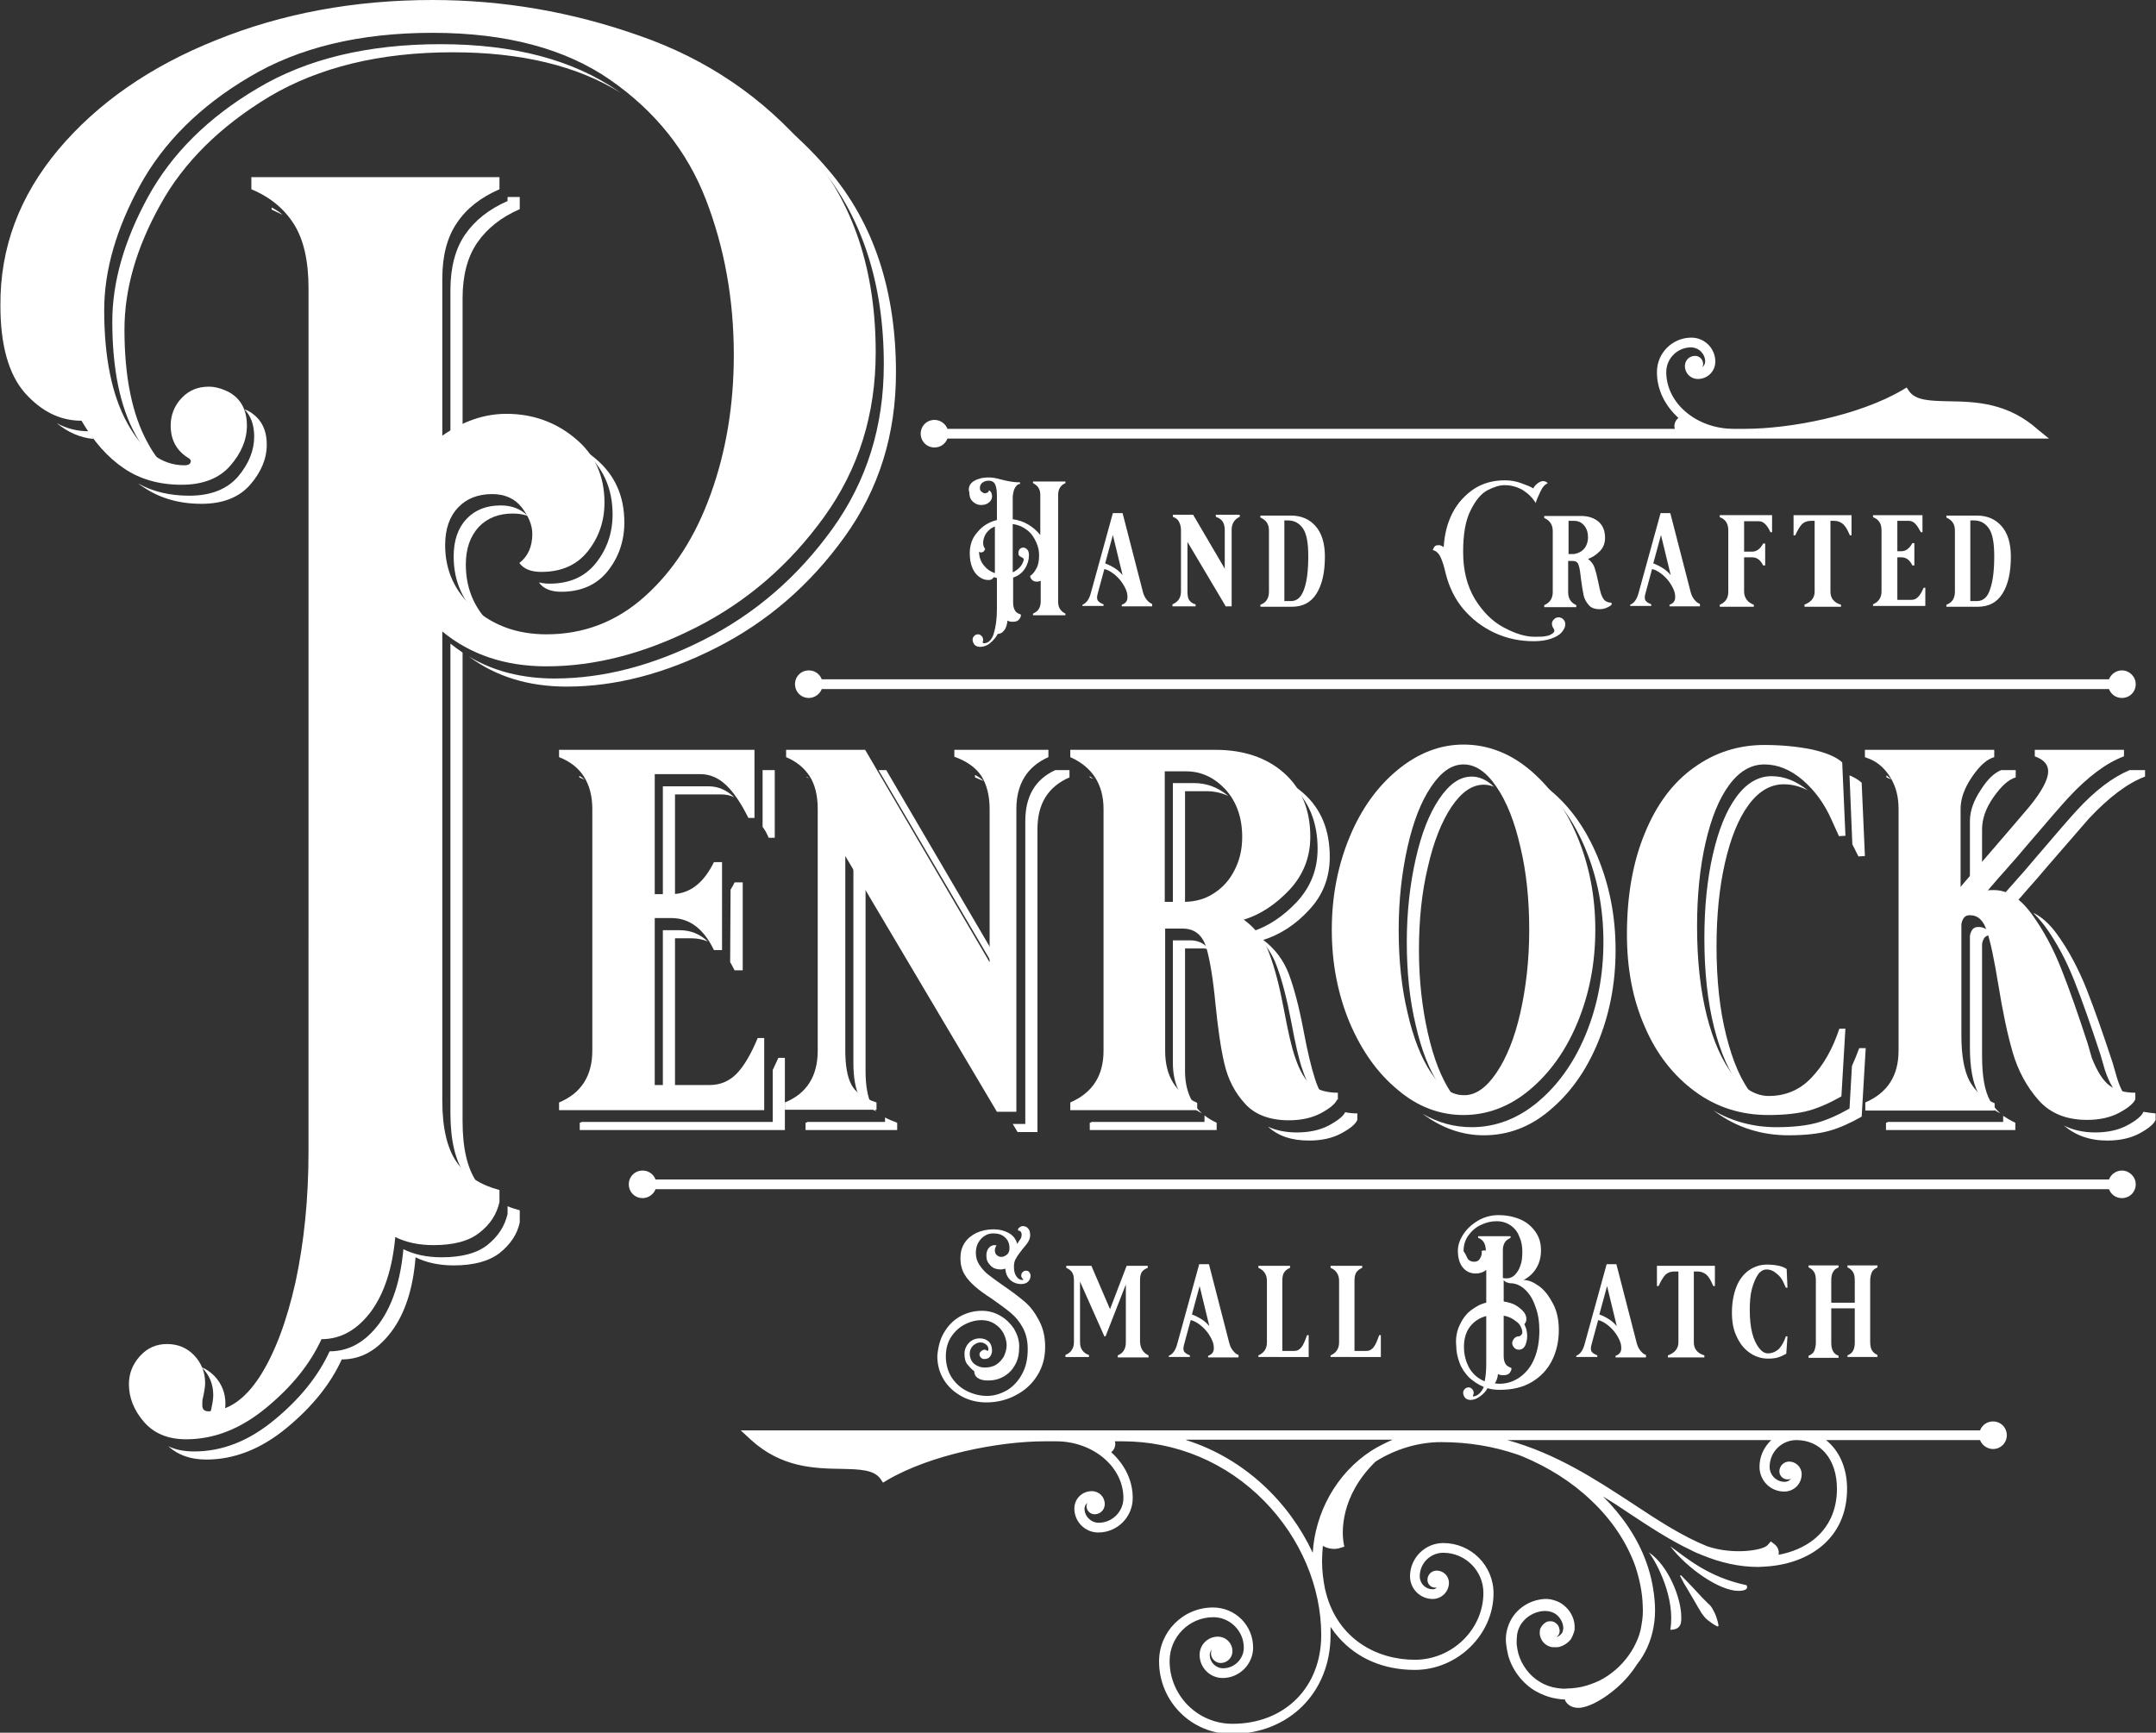 <?xml version="1.0" encoding="utf-8"?>
<!-- Generator: Adobe Illustrator 26.0.1, SVG Export Plug-In . SVG Version: 6.00 Build 0)  -->
<svg version="1.1" id="Layer_1" xmlns="http://www.w3.org/2000/svg" xmlns:xlink="http://www.w3.org/1999/xlink" x="0px" y="0px"
	 viewBox="0 0 531.8 427.5" style="enable-background:new 0 0 531.8 427.5;" xml:space="preserve">
<rect x="0" y="0" width="531.8" height="427.5" fill="#333333" stroke="none"/>
<path fill="white" d="M108.7,10.9c-17.9,0-33,3.6-45.2,10.9c-12.2,7.2-21.2,16.2-27,26.8c-5.8,10.6-8.8,20.9-8.8,30.7c0,11.7,1.9,21,5.7,27.9
	c2.4,4.5,5.3,7.5,8.4,9c-2-1.7-3.8-4-5.4-7c-3.8-6.9-5.7-16.2-5.7-27.9c0-9.9,2.9-20.1,8.8-30.7c5.8-10.6,14.9-19.5,27-26.8
	c12.2-7.2,27.2-10.9,45.2-10.9c16.8,0,30.6,3.3,41.4,10c-0.2-0.1-0.4-0.3-0.6-0.4C141.4,14.8,126.8,10.9,108.7,10.9z"/>
<path fill="white" d="M123.5,124.7c-3.5,0-6.3,1.1-8.4,3.3c-2.1,2.2-3.2,5.3-3.2,9.3c0,6.3,2.4,11.5,7.2,15.7c1.3,1.2,2.7,2.1,4.2,3
	c-0.4-0.3-0.8-0.6-1.2-1c-4.8-4.2-7.2-9.4-7.2-15.7c0-4,1.1-7,3.2-9.3c2.1-2.2,4.9-3.3,8.4-3.3c1.4,0,2.6,0.2,3.7,0.6
	C128.5,125.6,126.3,124.7,123.5,124.7z"/>
<path fill="white" d="M151.1,126.9c0,4.6-1.4,8.6-4.1,12c-2.7,3.4-6.5,5.1-11.5,5.1c-0.9,0-1.7-0.1-2.4-0.3c0,0,0,0-0.1,0.1
	c1.1,1.5,3,2.2,5.4,2.2c4.9,0,8.8-1.7,11.5-5.1c2.7-3.4,4.1-7.4,4.1-12c0-6.6-2.4-11.9-7.3-15.9c-1.3-1.1-2.6-2-4-2.7
	c0.3,0.2,0.7,0.5,1,0.7C148.7,115.1,151.1,120.4,151.1,126.9z"/>
<path fill="white" d="M67,51.7c0.9,0.4,1.8,0.9,2.7,1.3c-0.8-0.7-1.7-1.3-2.7-1.8V51.7z"/>
<path fill="white" d="M58.7,117.6c-2.7,3.1-6.7,4.7-12,4.7c-4.8,0-9-1-12.6-3c0.4,0.3,0.8,0.6,1.3,0.9c4,2.7,8.7,4.1,14.3,4.1
	c5.3,0,9.3-1.6,12-4.7c2.7-3.1,4.1-6.4,4.1-9.9c0-4-1.6-6.7-4.7-8.4c-0.3-0.1-0.5-0.2-0.8-0.3c1.6,1.6,2.4,3.9,2.4,6.7
	C62.7,111.1,61.4,114.4,58.7,117.6z"/>
<path fill="white" d="M14,104.4c2.8,2.3,5.8,3.6,9.1,3.9c-0.4-0.6-0.8-1.2-1.2-1.9C19.2,106.4,16.5,105.8,14,104.4z"/>
<path fill="white" d="M114.7,57.9c-2.4,3.5-3.6,8.1-3.6,13.7v38.8c1-0.7,2-1.3,3-1.9V73.6c0-5.6,1.2-10.2,3.6-13.7c2.4-3.5,5.9-6.3,10.5-8.3v-3
	h-3v1C120.6,51.6,117.1,54.4,114.7,57.9z"/>
<path fill="white" d="M52.6,344.2c0,1-0.2,2.1-0.5,3.5c-0.2,0.5-0.2,1.2-0.2,2c0,1,0.5,1.5,1.5,1.5c0.5,0,1,0,1.5-0.1c0-0.5,0.1-1,0.2-1.3
	c0.3-1.3,0.5-2.5,0.5-3.5c0-2.6-0.9-4.9-2.7-6.8c-1-1-2-1.7-3.2-2.2c0.1,0.1,0.1,0.1,0.2,0.2C51.7,339.3,52.6,341.6,52.6,344.2z"/>
<path fill="white" d="M204.4,42c-6.1-7.2-13.1-13.2-20.9-18.2c6.6,4.6,12.6,10,17.9,16.2C212.5,53,218,69.7,218,89.9c0,15.3-4.2,28.8-12.7,40.6
	c-8.5,11.8-19,20.9-31.6,27.3c-12.6,6.4-24.9,9.6-36.9,9.6c-8,0-15.1-1.8-21.1-5.4c6.6,4.9,14.6,7.4,24.1,7.4
	c12,0,24.3-3.2,36.9-9.6c12.6-6.4,23.1-15.5,31.6-27.3c8.5-11.8,12.7-25.3,12.7-40.6C221,71.7,215.5,55,204.4,42z"/>
<path fill="white" d="M111.1,274.6c0,6.7,1.2,11.8,3.6,15.2c1.5,2.1,3.5,3.8,5.8,5.1c-1.1-0.9-2-1.9-2.8-3.1c-2.4-3.4-3.6-8.4-3.6-15.2V161
	c-1-0.7-2-1.4-3-2.2V274.6z"/>
<path fill="white" d="M120.3,307.1c-2.6,2.1-6.4,3.1-11.4,3.1c-3.6,0-6.8-0.7-9.4-2c-0.7,7.7-2.7,13.9-6,18.4c-3.4,4.5-7.4,6.8-12.2,6.8
	c-2.8,6.1-7.3,11.7-13.6,16.9c-6.3,5.2-12.8,7.8-19.8,7.8c-2.4,0-4.6-0.4-6.4-1.3c2.4,2.2,5.5,3.3,9.4,3.3c6.9,0,13.5-2.6,19.8-7.8
	c6.3-5.2,10.8-10.8,13.6-16.9c4.8,0,8.8-2.3,12.2-6.8c3.4-4.5,5.4-10.7,6-18.4c2.6,1.3,5.8,2,9.4,2c4.9,0,8.7-1,11.4-3.1
	c2.6-2.1,4.3-4.6,4.9-7.5v-3c-1.1-0.3-2.1-0.6-3-1v1.9C124.5,302.5,122.9,305,120.3,307.1z"/>
<path fill="white" d="M190.6,264v12.8h-47.1c-0.2,0.1-0.3,0.2-0.5,0.2v1.8h50.6v-17.8h-1.6C191.5,262.1,191,263.1,190.6,264z"/>
<path fill="white" d="M163.5,194v29.6h3V196h11.3c1.2,0,2.3,0.2,3.3,0.7c-1.9-1.8-4-2.7-6.3-2.7H163.5z"/>
<path fill="white" d="M189.6,206.7h1.5V190h-3v14C188.7,204.8,189.2,205.7,189.6,206.7z"/>
<path fill="white" d="M142.9,191.8c0.5,0.2,0.9,0.4,1.3,0.6c-0.4-0.4-0.8-0.7-1.3-1V191.8z"/>
<path fill="white" d="M180.1,237.4c0.4,0.6,0.7,1.3,1.1,2h2v-21.7h-2c-0.3,0.6-0.6,1.2-1,1.8L180.1,237.4L180.1,237.4z"/>
<path fill="white" d="M163.5,229.5v41.2h3v-39.2h4.1c1.5,0,2.8,0.3,4,0.8c-2-1.9-4.3-2.8-7-2.8H163.5z"/>
<path fill="white" d="M252.9,202.6v74.7h-3.1l1.2,2h4.9v-74.7c0-6.3,2.6-10.5,7.9-12.8V190h-3.5C255.3,192.3,252.9,196.5,252.9,202.6z"/>
<path fill="white" d="M199,191.8c0.3,0.1,0.5,0.2,0.7,0.4c-0.2-0.2-0.5-0.4-0.7-0.6V191.8z"/>
<path fill="white" d="M199.2,276.8c-0.2,0.1-0.3,0.2-0.5,0.2v1.8h22.6V277c-1.1-0.4-2.1-0.8-3-1.3v1.1H199.2z"/>
<polygon fill="white" points="246.3,237.3 218.6,190 216.7,190 246.3,240.4 "/>
<path fill="white" d="M210.5,262.2c0,3.7,0.5,6.5,1.5,8.4c0.8,1.5,2.2,2.7,4.2,3.6c-0.5-0.5-0.9-1-1.2-1.6c-1-1.9-1.5-4.7-1.5-8.4v-44.9l-3-5.1
	V262.2z"/>
<path fill="white" d="M240.5,191.8c0.7,0.3,1.4,0.6,2.1,0.9c-0.6-0.6-1.3-1.1-2.1-1.5V191.8z"/>
<path fill="white" d="M297.5,195.2c2,0,3.8,0.4,5.5,1.2c-2.5-2.1-5.3-3.2-8.5-3.2h-5.2v32.2h3v-30.2H297.5z"/>
<path fill="white" d="M327.9,277.6c-2.2,1.2-4.9,1.8-8,1.8c-2.8,0-5.1-0.5-7.1-1.4c2.5,2.3,5.8,3.4,10.1,3.4c3.1,0,5.8-0.6,8-1.8
	c2.2-1.2,3.5-2.3,3.9-3.3v-1.6c-1.1,0-2.1-0.1-3-0.3C331.4,275.3,330.1,276.4,327.9,277.6z"/>
<path fill="white" d="M325,209.4c0,5.1-1.7,9.4-5.1,13.1c-3.4,3.6-7.1,6.1-11.3,7.4c3,2.2,5.1,5,6.3,8.4c1.3,3.4,2.5,8,3.6,13.8
	c1,5.4,1.9,9.4,2.8,11.9c1.1,3.3,2.5,5.6,4.1,6.8c0.6,0.5,1.3,0.8,2,1.1c-1.2-1.3-2.3-3.3-3.1-5.9c-0.8-2.5-1.8-6.5-2.8-11.9
	c-1.1-5.8-2.3-10.3-3.6-13.8c-1.3-3.4-3.4-6.2-6.3-8.4c4.1-1.3,7.9-3.7,11.3-7.4c3.4-3.6,5.1-8,5.1-13.1c0-6.7-2.2-11.9-6.5-15.7
	c-1.2-1.1-2.5-1.9-3.9-2.7c0.3,0.2,0.6,0.5,0.9,0.7C322.8,197.5,325,202.8,325,209.4z"/>
<path fill="white" d="M268.8,191.8c0.3,0.1,0.6,0.3,0.9,0.4c-0.3-0.2-0.6-0.5-0.9-0.7V191.8z"/>
<path fill="white" d="M293.6,232h-4.3v30.2c0,5.9,2.4,10.1,7.2,12.5c-2.8-2.5-4.2-6-4.2-10.5V234h4.3c0.6,0,1.1,0.1,1.6,0.2
	C297.1,232.8,295.6,232,293.6,232z"/>
<path fill="white" d="M269.3,276.8c-0.2,0.1-0.3,0.2-0.5,0.2v1.8h31.3V277c-1.1-0.5-2.1-1.1-3-1.8v1.6H269.3z"/>
<path fill="white" d="M358,269.7c-2.5-3.7-4.4-8.6-5.8-14.8c-1.4-6.2-2.2-13-2.2-20.5c0-7.4,0.7-14.3,2.2-20.5c1.4-6.2,3.4-11.2,5.8-14.8
	c2.5-3.7,5.1-5.5,8-5.5c0.9,0,1.7,0.2,2.5,0.5c-1.8-1.7-3.6-2.5-5.5-2.5c-2.9,0-5.5,1.8-8,5.5c-2.5,3.7-4.4,8.6-5.8,14.8
	c-1.4,6.2-2.2,13.1-2.2,20.5c0,7.4,0.7,14.3,2.2,20.5c1.4,6.2,3.4,11.2,5.8,14.8c1.7,2.6,3.6,4.2,5.5,5
	C359.7,271.9,358.8,271,358,269.7z"/>
<path fill="white" d="M382.3,194.9c-1.3-1.1-2.7-2.1-4.1-2.9c0.4,0.3,0.8,0.6,1.1,0.9c4.9,4.1,8.9,9.6,11.8,16.6c2.9,7,4.4,14.6,4.4,22.9
	c0,8.3-1.5,15.9-4.4,22.9s-6.9,12.5-11.8,16.6c-4.9,4.1-10.4,6.2-16.3,6.2c-4.3,0-8.3-1.1-12.1-3.3c4.7,3.5,9.7,5.3,15.1,5.3
	c5.9,0,11.4-2,16.3-6.2c4.9-4.1,8.9-9.6,11.8-16.6s4.4-14.6,4.4-22.9c0-8.3-1.5-15.9-4.4-22.9C391.2,204.5,387.3,199,382.3,194.9z"
	/>
<path fill="white" d="M456.8,263l-0.6,10.5c-2.8,1.6-5.5,2.8-8,3.5s-5.9,1.1-10,1.1c-5.7,0-10.9-1.4-15.5-4.1c0.1,0.1,0.3,0.2,0.4,0.3
	c5.3,3.9,11.4,5.8,18.1,5.8c4.1,0,7.5-0.4,10-1.1s5.2-1.9,8-3.5l1-16.9h-1.6C458,260.2,457.4,261.7,456.8,263z"/>
<path fill="white" d="M428.3,196.6c-2.5,3.4-4.4,8.1-5.8,14.2c-1.4,6.1-2.1,13-2.1,20.7c0,8.3,0.8,15.6,2.4,22c1.6,6.3,3.8,11.2,6.5,14.7
	c1.7,2.1,3.4,3.5,5.2,4.3c-0.7-0.7-1.5-1.4-2.2-2.3c-2.8-3.4-4.9-8.3-6.5-14.7c-1.6-6.3-2.4-13.7-2.4-22c0-7.7,0.7-14.6,2.1-20.7
	c1.4-6.1,3.3-10.8,5.8-14.2c2.5-3.4,5.4-5.1,8.7-5.1c2,0,4,0.5,5.9,1.5c-2.8-2.3-5.8-3.5-8.9-3.5
	C433.7,191.5,430.8,193.2,428.3,196.6z"/>
<path fill="white" d="M458.4,211.3l1.6-0.1l-0.8-18.1c-0.8-0.7-1.8-1.3-3-1.8l0.7,17L458.4,211.3z"/>
<path fill="white" d="M512.3,199.9c-1.3,1.4-4.8,5.4-10.5,12.1c-1.4,1.7-2.9,3.4-4.5,5.2c-1.6,1.8-3.2,3.6-4.8,5.5c0.3-0.1,0.8-0.1,1.5-0.1
	c1,0,1.9,0.2,2.9,0.5c1.1-1.3,2.3-2.6,3.4-3.9c1.6-1.8,3.1-3.5,4.5-5.2c5.8-6.7,9.3-10.7,10.5-12.1c4.9-5.2,9.5-8.7,13.8-10.3V190
	h-3.8C521.2,191.7,516.8,195,512.3,199.9z"/>
<path fill="white" d="M488.7,194.7c-1.9,2.8-2.8,5.4-2.8,7.9v19.2l2.4-2.8c0.2-0.2,0.4-0.5,0.6-0.7v-13.7c0-2.5,0.9-5.2,2.8-7.9
	c1.9-2.7,3.7-4.4,5.5-4.9V190h-3.6C491.9,190.7,490.3,192.2,488.7,194.7z"/>
<path fill="white" d="M488,228.7c-0.8,0-1.3,0.3-1.6,0.8c-0.3,0.5-0.5,1.1-0.5,1.6v27.3c0,5,0.7,8.7,2,11.2c1.2,2.2,3.1,3.9,5.5,5.1
	c-1-0.9-1.8-1.9-2.5-3.1c-1.4-2.5-2-6.2-2-11.2v-27.3c0-0.6,0.2-1.1,0.5-1.6c0.3-0.5,0.9-0.8,1.6-0.8c0.1,0,0.2,0,0.3,0
	C490.5,229.4,489.4,228.7,488,228.7z"/>
<path fill="white" d="M465.3,191.3v0.5l1.2,0.5C466.1,191.9,465.7,191.6,465.3,191.3z"/>
<path fill="white" d="M465.7,276.8c-0.2,0.1-0.3,0.2-0.5,0.2v1.8h31.9V277c-1.1-0.5-2.1-1.1-3-1.7v1.5H465.7z"/>
<path fill="white" d="M504.4,228.5c2.9,4,5.3,8.5,7.3,13.6c2,5,4.1,11.1,6.4,18.1l1.1,3.8c1.1,3.3,2.5,5.6,4.1,6.8c0.6,0.5,1.3,0.8,2,1.1
	c-1.2-1.3-2.3-3.3-3.1-5.9l-1.1-3.8c-2.3-7-4.4-13-6.4-18.1c-2-5-4.4-9.6-7.3-13.6c-1.9-2.6-3.8-4.3-5.9-5.3
	C502.5,226.2,503.4,227.2,504.4,228.5z"/>
<path fill="white" d="M528.7,274.3c-0.4,1-1.7,2.1-3.9,3.3c-2.2,1.2-4.9,1.8-8,1.8c-2.9,0-5.5-0.6-7.7-1.7c2.8,2.4,6.3,3.7,10.7,3.7
	c3.1,0,5.8-0.6,8-1.8c2.2-1.2,3.5-2.3,3.9-3.3v-1.6C530.7,274.6,529.7,274.5,528.7,274.3z"/>
<g>
	<path fill="white" d="M14.4,36.9c9.6-11.4,22.6-20.5,38.9-27C69.6,3.3,87.4,0,106.7,0c17.3,0,34.3,2.9,51,8.8c16.7,5.8,30.6,15.3,41.7,28.3
		C210.5,50,216,66.7,216,86.9c0,15.3-4.2,28.8-12.7,40.6c-8.5,11.8-19,20.9-31.6,27.3c-12.6,6.4-24.9,9.6-36.9,9.6
		c-10.2,0-18.8-2.9-25.7-8.6v115.8c0,6.7,1.2,11.8,3.6,15.2c2.4,3.4,5.9,5.6,10.5,6.8v3c-0.7,3-2.3,5.5-4.9,7.5
		c-2.6,2.1-6.4,3.1-11.4,3.1c-3.6,0-6.8-0.7-9.4-2c-0.7,7.7-2.7,13.9-6,18.4c-3.4,4.5-7.4,6.8-12.2,6.8c-2.8,6.1-7.3,11.7-13.6,16.9
		c-6.3,5.2-12.8,7.8-19.8,7.8c-4.4,0-7.9-1.4-10.4-4.3c-2.5-2.9-3.7-6-3.7-9.3c0-2.6,0.9-4.9,2.7-6.9c1.8-2,4-3,6.7-3
		c2.6,0,4.9,0.9,6.7,2.8c1.8,1.9,2.7,4.2,2.7,6.8c0,1-0.2,2.1-0.5,3.5c-0.2,0.5-0.2,1.2-0.2,2c0,1,0.5,1.5,1.5,1.5
		c4.8,0,9-2.9,12.7-8.6c3.7-5.8,6.6-13.5,8.8-23.3c2.1-9.8,3.2-20.5,3.2-32.2V71.1c0-6.7-1.2-12-3.6-15.8c-2.4-3.8-5.9-6.7-10.5-8.6
		v-3h61.2v3c-4.6,2-8.1,4.7-10.5,8.3c-2.4,3.5-3.6,8.1-3.6,13.7v38.8c5.1-3.6,10.4-5.4,15.8-5.4c6.4,0,12.1,2,16.9,6
		c4.9,4,7.3,9.3,7.3,15.9c0,4.6-1.4,8.6-4.1,12c-2.7,3.4-6.5,5.1-11.5,5.1c-2.5,0-4.3-0.7-5.4-2.2c2.1-1.6,3.2-4,3.2-7.2
		c0-2.1-0.9-4.3-2.6-6.5c-1.7-2.2-4.2-3.3-7.3-3.3c-3.5,0-6.3,1.1-8.4,3.3c-2.1,2.2-3.2,5.3-3.2,9.3c0,6.3,2.4,11.5,7.2,15.7
		c4.8,4.2,10.7,6.3,17.8,6.3c9.2,0,17.3-3.1,24.3-9.4c7-6.3,12.4-14.6,16.2-25.2c3.8-10.5,5.7-22,5.7-34.3c0-13.7-2.3-26.5-6.9-38.4
		c-4.6-11.9-12.5-21.8-23.6-29.5c-11.1-7.7-25.7-11.6-43.8-11.6c-17.9,0-33,3.6-45.2,10.9c-12.2,7.2-21.2,16.2-27,26.8
		c-5.8,10.6-8.8,20.9-8.8,30.7c0,11.7,1.9,21,5.7,27.9c3.8,6.9,8.5,10.4,14.1,10.4c0.8,0,1.3-0.2,1.5-0.7c0.2-0.5-0.1-0.9-0.7-1.2
		c-2.8-1.8-4.2-4.4-4.2-7.9c0-2.6,0.9-4.9,2.7-6.8c1.8-1.9,4-2.8,6.7-2.8c1.5,0,3,0.4,4.7,1.2c3.1,1.6,4.7,4.4,4.7,8.4
		c0,3.5-1.4,6.8-4.1,9.9c-2.7,3.1-6.7,4.7-12,4.7c-5.6,0-10.4-1.4-14.3-4.1c-4-2.7-7.4-6.6-10.4-11.7c-5.3,0-9.9-2.3-14-6.9
		c-4-4.6-6-11.8-6-21.5C0,61.1,4.8,48.4,14.4,36.9z"/>
</g>
<g>
	<path fill="white" d="M137.9,273.8V272c5.5-2.3,8.2-6.6,8.2-12.8v-59.6c0-6.4-2.8-10.7-8.2-12.8V185h48.2v16.8h-1.5c-1.8-3.6-3.6-6.3-5.5-8.1
		c-1.9-1.8-4-2.7-6.3-2.7h-11.3v29.6h4.1c4.4,0,7.9-2.6,10.5-7.9h2v21.7h-2c-2.5-5.2-6-7.9-10.5-7.9h-4.1v41.2H175
		c2.6,0,4.8-0.9,6.6-2.7c1.8-1.8,3.6-4.8,5.3-8.9h1.6v17.8H137.9z"/>
	<path fill="white" d="M245.9,274.3l-37.4-63.1v48c0,3.7,0.5,6.5,1.5,8.4c1,1.9,3.1,3.4,6.2,4.4v1.8h-22.6V272c5.4-2.2,8.1-6.5,8.1-12.8v-59.6
		c0-3.4-0.7-6.1-2-8.1c-1.3-2-3.2-3.6-5.8-4.7V185h19.5l30.7,52.4v-37.8c0-3.3-0.7-6-2-8.1c-1.4-2.1-3.6-3.7-6.7-4.8V185h23.2v1.8
		c-5.2,2.3-7.9,6.6-7.9,12.8v74.7H245.9z"/>
	<path fill="white" d="M329.8,271.3c-0.4,1-1.7,2.1-3.9,3.3c-2.2,1.2-4.9,1.8-8,1.8c-4.7,0-8.4-1.4-10.8-4.1c-2.5-2.7-4.2-6-5.1-9.9
		c-0.9-3.8-1.6-8.8-2.2-14.8c-0.6-6.3-1.4-11-2.3-14c-1-3-2.9-4.5-5.8-4.5h-4.3v30.2c0,6.2,2.6,10.4,7.9,12.8v1.8h-31.3V272
		c5.5-2.4,8.2-6.6,8.2-12.8v-59.6c0-6.1-2.8-10.4-8.2-12.8V185h35.8c6.9,0,12.6,1.9,16.9,5.7s6.5,9.1,6.5,15.7
		c0,5.1-1.7,9.4-5.1,13.1c-3.4,3.6-7.1,6.1-11.3,7.4c3,2.2,5.1,5,6.3,8.4c1.3,3.4,2.5,8,3.6,13.8c1,5.4,1.9,9.4,2.8,11.9
		c1.1,3.3,2.5,5.6,4.1,6.8c1.6,1.2,3.8,1.8,6.4,1.8V271.3z M299.4,220.4c2.2-1.4,3.9-3.3,5.1-5.7c1.3-2.5,1.9-5.2,1.9-8.2
		c0-4.8-1.4-8.7-4.1-11.7c-2.8-3-6-4.5-9.8-4.5h-5.2v32.2h5.2C295,222.4,297.3,221.8,299.4,220.4z"/>
	<path fill="white" d="M377.3,189.9c4.9,4.1,8.9,9.6,11.8,16.6c2.9,7,4.4,14.6,4.4,22.9c0,8.3-1.5,15.9-4.4,22.9s-6.9,12.5-11.8,16.6
		c-4.9,4.1-10.4,6.2-16.3,6.2c-5.8,0-11.3-2-16.2-6.2c-5-4.1-8.9-9.6-11.9-16.6c-2.9-7-4.4-14.6-4.4-22.9c0-8.3,1.5-15.9,4.4-22.9
		c2.9-7,6.9-12.5,11.9-16.6c5-4.1,10.4-6.2,16.2-6.2C366.9,183.7,372.4,185.8,377.3,189.9z M369.1,264.7c2.5-3.7,4.5-8.6,5.9-14.8
		c1.4-6.2,2.2-13,2.2-20.5c0-7.4-0.7-14.3-2.2-20.5c-1.4-6.2-3.4-11.2-5.9-14.8c-2.5-3.7-5.2-5.5-8.1-5.5c-2.9,0-5.5,1.8-8,5.5
		c-2.5,3.7-4.4,8.6-5.8,14.8c-1.4,6.2-2.2,13.1-2.2,20.5c0,7.4,0.7,14.3,2.2,20.5c1.4,6.2,3.4,11.2,5.8,14.8c2.5,3.7,5.1,5.5,8,5.5
		C363.9,270.3,366.6,268.4,369.1,264.7z"/>
	<path fill="white" d="M455.2,253.6l-1,16.9c-2.8,1.6-5.5,2.8-8,3.5s-5.9,1.1-10,1.1c-6.8,0-12.8-1.9-18.1-5.8c-5.3-3.9-9.5-9.2-12.4-16
		c-3-6.8-4.4-14.4-4.4-22.8c0-9.6,1.5-17.9,4.4-24.9c2.9-7.1,6.9-12.5,12.1-16.2c5.1-3.7,10.9-5.6,17.4-5.6c4.3,0,8.2,0.4,11.7,1.1
		c3.5,0.8,6,1.8,7.5,3.2l0.8,18.1l-1.6,0.1l-1.9-4.2c-1.7-3.8-4-7-7-9.6c-3-2.6-6.2-3.9-9.5-3.9c-3.3,0-6.2,1.7-8.7,5.1
		c-2.5,3.4-4.4,8.1-5.8,14.2c-1.4,6.1-2.1,13-2.1,20.7c0,8.3,0.8,15.6,2.4,22c1.6,6.3,3.8,11.2,6.5,14.7c2.7,3.4,5.7,5.1,8.8,5.1
		c4.1,0,7.7-1.5,10.5-4.5c2.9-3,5.2-7,6.9-12.1H455.2z"/>
	<path fill="white" d="M520.3,267.8c1.6,1.2,3.8,1.8,6.4,1.8v1.6c-0.4,1-1.7,2.1-3.9,3.3c-2.2,1.2-4.9,1.8-8,1.8c-5.1,0-9.1-1.6-12-4.9
		c-2.9-3.3-5-7.2-6.3-11.6c-1.3-4.4-2.5-10.1-3.6-16.9c-1-6.1-1.9-10.5-2.8-13.1c-0.8-2.7-2.2-4-4.2-4c-0.8,0-1.3,0.3-1.6,0.8
		c-0.3,0.5-0.5,1.1-0.5,1.6v27.3c0,5,0.7,8.7,2,11.2c1.4,2.5,3.4,4.3,6.2,5.5v1.8h-31.9V272c5.5-2.4,8.2-6.6,8.2-12.8v-59.6
		c0-2.9-0.6-5.4-1.9-7.6c-1.3-2.2-3-3.8-5.1-4.7l-1.3-0.5V185h31.9v1.8c-1.8,0.5-3.6,2.1-5.5,4.9c-1.9,2.8-2.8,5.4-2.8,7.9v19.2
		l2.4-2.8c8.1-9.4,12.9-15,14.5-16.9c3.1-3.8,4.7-6.7,4.7-8.8c0-1.7-1.1-2.9-3.3-3.7V185h22v1.6c-4.3,1.6-8.9,5-13.8,10.3
		c-1.3,1.4-4.8,5.4-10.5,12.1c-1.4,1.7-2.9,3.4-4.5,5.2c-1.6,1.8-3.2,3.6-4.8,5.5c0.3-0.1,0.8-0.1,1.5-0.1c3.4,0,6.5,2,9.4,6
		c2.9,4,5.3,8.5,7.3,13.6c2,5,4.1,11.1,6.4,18.1l1.1,3.8C517.3,264.3,518.7,266.6,520.3,267.8z"/>
</g>
<path fill="white" d="M240.2,118.7c1-0.6,2.2-0.9,3.4-0.9c0.6,0,1.1,0,1.6,0.1s1,0.2,1.7,0.4c0.9,0.2,1.6,0.4,2.3,0.5c0.6,0.1,1.4,0.2,2.4,0.2
	v0.4c-0.4,0-0.7,0.2-1,0.6c-0.3,0.4-0.5,0.8-0.6,1.3c-0.1,0.5-0.2,0.9-0.2,1.2v5.6c1.4,0.2,2.6,0.6,3.8,1.3c1.2,0.7,2.2,1.6,3,2.6
	v-9.9c0-1.4-0.6-2.3-1.8-2.9v-0.4h8v0.4c-1.2,0.5-1.8,1.5-1.8,2.9v26.4c0,1.4,0.6,2.3,1.8,2.9v0.4h-8v-0.4c0.6-0.3,1.1-0.6,1.4-1.1
	c0.3-0.5,0.5-1.1,0.5-1.8v-5.2c-0.3,0.1-0.6,0.2-1,0.2c-0.4,0-0.8-0.1-1.1-0.4c-0.3-0.3-0.5-0.6-0.5-1c0.6-0.4,1.1-1,1.5-1.8
	c0.5-0.8,0.7-1.9,0.7-3.3c0-1.1-0.2-2.1-0.7-3.2s-1.1-2.1-2.1-2.9s-2.2-1.4-3.7-1.6v11.9c0.7-0.3,1.2-0.7,1.7-1.2
	c0.5-0.5,0.8-1.1,1-1.8c0,0,0-0.1,0-0.2c0-0.2-0.2-0.4-0.5-0.5c-0.2-0.1-0.4-0.2-0.6-0.4s-0.2-0.4-0.2-0.7c0-0.3,0.1-0.6,0.3-0.9
	c0.2-0.2,0.5-0.4,0.9-0.4c0.4,0,0.7,0.2,1,0.5c0.3,0.3,0.4,0.8,0.4,1.4c0,1.1-0.3,2.2-1,3.3c-0.7,1.1-1.7,1.8-2.9,2.2v6.2
	c0,0.9,0.2,1.5,0.5,2c0.3,0.5,0.8,0.7,1.4,0.9v0.4c-0.1,0.4-0.3,0.7-0.6,1c-0.3,0.3-0.8,0.4-1.5,0.4c-0.5,0-0.9-0.1-1.2-0.3
	c-0.1,1-0.3,1.8-0.8,2.4c-0.4,0.6-1,0.9-1.6,0.9c-0.4,0.8-1,1.5-1.8,2.2c-0.8,0.7-1.7,1-2.6,1c-0.5,0-1-0.2-1.3-0.5
	c-0.3-0.4-0.5-0.8-0.5-1.3c0-0.3,0.1-0.6,0.4-0.9c0.2-0.2,0.5-0.4,0.9-0.4s0.6,0.1,0.9,0.4c0.2,0.2,0.4,0.5,0.4,0.9
	c0,0.2,0,0.4-0.1,0.5c0,0,0,0.1,0,0.1c0,0.2,0.1,0.3,0.3,0.3c1.1,0,1.9-0.8,2.4-2.3c0.5-1.6,0.8-3.6,0.8-6.1v-7.7l-0.8-0.2
	c-0.1,0.2-0.2,0.4-0.5,0.5c-0.2,0.2-0.5,0.2-0.9,0.2c-0.8,0-1.5-0.3-2.2-0.8s-1.3-1.3-1.7-2.3c-0.4-1-0.6-2.2-0.6-3.5
	c0-2,0.6-3.8,1.9-5.2c1.2-1.5,2.8-2.5,4.8-3v-5.9c0-1.2-0.1-2.1-0.4-2.8s-0.8-1-1.7-1c-0.6,0-1.1,0.2-1.5,0.5
	c-0.4,0.3-0.6,0.8-0.6,1.3c0,0.4,0.1,0.7,0.4,0.9c0.3,0.2,0.5,0.4,0.8,0.4c0.3,0,0.5-0.1,0.7-0.2c0.2-0.1,0.3-0.3,0.3-0.5
	c0.2,0,0.4,0.2,0.6,0.5c0.1,0.3,0.2,0.6,0.2,1c0,0.6-0.3,1.1-0.8,1.5c-0.5,0.4-1.1,0.6-1.9,0.6c-0.8,0-1.5-0.3-2.1-0.9
	c-0.6-0.6-0.8-1.3-0.8-2.2C238.7,120.4,239.2,119.3,240.2,118.7z M242.6,139.4c0.7,0.9,1.6,1.6,2.8,2v-11.5c-0.3,0.1-0.6,0.3-1,0.5
	c-0.6,0.5-1.1,1-1.4,1.6c-0.3,0.6-0.5,1.3-0.5,1.9c0,0.7,0.2,1.2,0.5,1.5c-0.1,0.3-0.2,0.5-0.4,0.7c-0.2,0.1-0.4,0.2-0.6,0.2
	c-0.2,0-0.4-0.1-0.5-0.2C241.5,137.4,241.9,138.5,242.6,139.4z"/>
<path fill="white" d="M284.2,149.6h-7.5v-0.4c0.9-0.3,1.4-0.9,1.4-1.8c0-0.3,0-0.6-0.1-1.1c-0.2-0.8-0.6-1.6-1.2-2.5c-0.6-0.9-1.4-1.7-2.2-2.3
	c-0.8-0.6-1.6-1-2.2-1.1l-1.6,5.9c-0.1,0.4-0.2,0.8-0.2,1c0,0.5,0.1,0.9,0.4,1.1c0.3,0.3,0.7,0.5,1.2,0.7v0.4h-5.2v-0.3
	c1-0.4,1.7-1.4,2.1-3l5.4-19.6h2.4l5,19.4c0.2,0.8,0.5,1.4,0.9,1.9s0.8,0.9,1.4,1.1V149.6z M272.6,139c0.8,0.3,1.6,0.7,2.4,1.2
	s1.4,1.1,1.9,1.7l-2.4-9.9L272.6,139z"/>
<path fill="white" d="M302.4,149.7l-9.5-16v12.2c0,0.9,0.1,1.7,0.4,2.1c0.3,0.5,0.8,0.9,1.6,1.1v0.5h-5.7v-0.5c1.4-0.6,2.1-1.6,2.1-3.2v-15.1
	c0-0.9-0.2-1.5-0.5-2.1s-0.8-0.9-1.5-1.2v-0.5h5l7.8,13.3v-9.6c0-0.8-0.2-1.5-0.5-2c-0.3-0.5-0.9-0.9-1.7-1.2v-0.5h5.9v0.5
	c-1.3,0.6-2,1.7-2,3.2v18.9H302.4z"/>
<path fill="white" d="M310.9,149.2c1.4-0.5,2.1-1.6,2.1-3.2v-15.1c0-1.6-0.7-2.6-2.1-3.2v-0.5h7.5c2.6,0,4.6,0.9,6.1,2.6c1.5,1.7,2.3,4.2,2.3,7.5
	c0,4-0.7,7-2.1,9.2c-1.4,2.2-3.4,3.2-6.1,3.2h-7.7V149.2z M321.7,145.3c0.7-2,1-4.7,1-8.1c0-3.2-0.4-5.5-1.3-6.8s-2.1-2-3.7-2h-0.9
	v19.9h1.6C320,148.3,321,147.3,321.7,145.3z"/>
<path fill="white" d="M353.8,134.9c0.2-0.3,0.6-0.4,1.1-0.4c0.4,0,0.8,0.2,1.2,0.5c0.2-3.2,0.9-6,2.2-8.5s3.1-4.4,5.3-5.9
	c2.2-1.4,4.7-2.1,7.6-2.1c1.3,0,2.7,0.2,4,0.7c1.4,0.5,2.4,0.9,3,1.3c0.2-0.4,0.5-0.8,1-1.2c0.5-0.4,1-0.6,1.4-0.6
	c0.4,0,0.6,0.1,0.8,0.2c0.2,0.1,0.3,0.2,0.3,0.4c-0.6,0.2-1.2,0.8-1.7,1.9s-1,2.1-1.2,2.9c-0.8-1.3-1.8-2.3-3.2-3.2
	c-1.4-0.8-2.9-1.2-4.5-1.2c-1.2,0-2.5,0.4-4.1,1.2c-1.6,0.8-3,2.5-4.2,4.9c-1.3,2.5-1.9,5.9-1.9,10.4c0,4.6,1,8.4,2.9,11.6
	c2,3.2,4.3,5.5,7.1,7c2.8,1.5,5.3,2.3,7.6,2.3c1,0,1.9,0,2.5-0.1c0.6-0.1,1.2-0.2,1.6-0.5c0.6-0.3,0.8-0.6,0.8-0.9
	c0-0.2-0.1-0.4-0.3-0.7c-0.2-0.3-0.3-0.7-0.3-1c0-0.5,0.2-0.8,0.5-1.1c0.3-0.3,0.7-0.5,1.1-0.5c0.5,0,0.9,0.2,1.2,0.5
	c0.3,0.3,0.5,0.7,0.5,1.2c0,0.7-0.3,1.3-0.9,2c-0.6,0.7-1.5,1.2-2.7,1.6c-1.2,0.4-2.6,0.6-4.2,0.6c-3.5,0-6.7-0.7-9.7-2.1
	c-3-1.4-5.6-3.4-7.7-5.9c-2.1-2.5-3.5-5.5-4.3-8.7c-0.4-1.7-0.8-3.1-1.3-4.1c-0.5-1-1.1-1.5-1.9-1.7
	C353.5,135.5,353.6,135.2,353.8,134.9z"/>
<path fill="white" d="M397.6,149c-0.1,0.3-0.4,0.5-1,0.8c-0.6,0.3-1.2,0.5-2,0.5c-1.2,0-2.1-0.3-2.7-1c-0.6-0.7-1.1-1.5-1.3-2.5
	c-0.2-1-0.4-2.2-0.6-3.7c-0.2-1.6-0.3-2.8-0.6-3.6c-0.2-0.8-0.7-1.1-1.5-1.1h-1.1v7.7c0,1.6,0.7,2.6,2,3.2v0.5h-7.9v-0.5
	c1.4-0.6,2.1-1.7,2.1-3.2v-15.1c0-1.5-0.7-2.6-2.1-3.2v-0.5h9.1c1.8,0,3.2,0.5,4.3,1.4c1.1,1,1.6,2.3,1.6,4c0,1.3-0.4,2.4-1.3,3.3
	c-0.9,0.9-1.8,1.5-2.9,1.9c0.8,0.6,1.3,1.3,1.6,2.1c0.3,0.9,0.6,2,0.9,3.5c0.3,1.4,0.5,2.4,0.7,3c0.3,0.8,0.6,1.4,1,1.7
	c0.4,0.3,1,0.5,1.6,0.5V149z M389.9,136.1c0.5-0.3,1-0.8,1.3-1.4c0.3-0.6,0.5-1.3,0.5-2.1c0-1.2-0.3-2.2-1-3
	c-0.7-0.8-1.5-1.1-2.5-1.1h-1.3v8.2h1.3C388.8,136.6,389.4,136.4,389.9,136.1z"/>
<path fill="white" d="M419.3,149.6h-7.5v-0.4c0.9-0.3,1.4-0.9,1.4-1.8c0-0.3,0-0.6-0.1-1.1c-0.2-0.8-0.6-1.6-1.2-2.5c-0.6-0.9-1.4-1.7-2.2-2.3
	s-1.6-1-2.2-1.1l-1.6,5.9c-0.1,0.4-0.2,0.8-0.2,1c0,0.5,0.1,0.9,0.4,1.1c0.3,0.3,0.7,0.5,1.2,0.7v0.4h-5.2v-0.3c1-0.4,1.7-1.4,2.1-3
	l5.4-19.6h2.4l5,19.4c0.2,0.8,0.5,1.4,0.9,1.9s0.8,0.9,1.4,1.1V149.6z M407.8,139c0.8,0.3,1.6,0.7,2.4,1.2s1.4,1.1,1.9,1.7l-2.4-9.9
	L407.8,139z"/>
<path fill="white" d="M430.2,145.9c0,0.8,0.2,1.4,0.6,2s1,1,1.8,1.3v0.5h-8.4v-0.5c1.4-0.6,2.1-1.6,2.1-3.2v-15.2c0-1.6-0.7-2.7-2.1-3.2v-0.5
	h12.9v4.2h-0.4c-0.4-0.9-0.9-1.6-1.3-2c-0.5-0.5-1-0.7-1.6-0.7h-3.6v7.5h2c1.1,0,2-0.7,2.7-2h0.5v5.4h-0.5c-0.7-1.4-1.6-2-2.7-2h-2
	V145.9z"/>
<path fill="white" d="M445,149.2c1.7-0.6,2.6-1.7,2.6-3.2v-17.5h-0.9c-0.9,0-1.7,0.3-2.2,0.8c-0.5,0.5-1.1,1.5-1.7,2.8h-0.4v-5h14.3v5h-0.4
	c-0.6-1.4-1.1-2.3-1.7-2.8c-0.6-0.5-1.3-0.8-2.2-0.8h-0.9v17.5c0,1.6,0.9,2.7,2.6,3.2v0.5h-9V149.2z"/>
<path fill="white" d="M462,149.6v-0.5c1.4-0.6,2.1-1.7,2.1-3.2v-15.1c0-1.6-0.7-2.7-2.1-3.2v-0.5h12.2v4.2h-0.4c-0.5-0.9-0.9-1.6-1.4-2.1
	s-1-0.7-1.6-0.7H468v7.5h1c1.1,0,2-0.7,2.7-2h0.5v5.5h-0.5c-0.6-1.3-1.5-2-2.7-2h-1v10.5h3.4c0.7,0,1.2-0.2,1.7-0.7
	c0.5-0.5,0.9-1.2,1.4-2.3h0.4v4.5H462z"/>
<path fill="white" d="M480.1,149.2c1.4-0.5,2.1-1.6,2.1-3.2v-15.1c0-1.6-0.7-2.6-2.1-3.2v-0.5h7.5c2.6,0,4.6,0.9,6.1,2.6c1.5,1.7,2.3,4.2,2.3,7.5
	c0,4-0.7,7-2.1,9.2c-1.4,2.2-3.4,3.2-6.1,3.2h-7.7V149.2z M490.9,145.3c0.7-2,1-4.7,1-8.1c0-3.2-0.4-5.5-1.3-6.8s-2.1-2-3.7-2h-0.9
	v19.9h1.6C489.2,148.3,490.3,147.3,490.9,145.3z"/>
<g>
	<path fill="white" d="M232.9,328.7c1-1.7,2.3-3,3.9-3.9c1.6-0.9,3.4-1.4,5.4-1.4c1.6,0,3.1,0.4,4.5,1.2s2.5,1.9,3.4,3.2c0.8,1.4,1.3,2.8,1.3,4.4
		c0,1.8-0.3,3.3-1,4.5c-0.7,1.3-1.6,2.2-2.8,2.9c-1.2,0.7-2.5,1-3.9,1c-1.1,0-1.9-0.2-2.5-0.6s-0.9-1-0.9-1.7
		c-0.7-0.5-1.2-1.1-1.7-1.7c-0.5-0.6-0.7-1.5-0.7-2.6c0-0.6,0.1-1.1,0.4-1.7c0.3-0.6,0.7-1.1,1.3-1.5c0.6-0.4,1.3-0.6,2.1-0.6
		c0.9,0,1.6,0.3,2.2,0.8c0.5,0.5,0.8,1.3,0.8,2.2c0,0.6-0.2,1.1-0.5,1.5c-0.3,0.4-0.8,0.6-1.4,0.6c-0.3,0-0.6-0.1-0.8-0.3
		c-0.2-0.2-0.4-0.5-0.4-0.8c0-0.3,0.1-0.6,0.4-0.8c0.2-0.2,0.5-0.4,0.8-0.4c0.3,0,0.5,0.1,0.6,0.2c0,0,0.1,0.1,0.1,0.1
		c0.1,0,0.1,0,0.2-0.1s0.1-0.1,0.1-0.3c0-0.5-0.2-0.9-0.6-1.2c-0.4-0.3-0.8-0.5-1.4-0.5c-0.6,0-1.2,0.3-1.8,0.8
		c-0.5,0.5-0.8,1.2-0.8,1.9c0,1.1,0.4,2,1.1,2.6c0.8,0.6,1.6,0.9,2.6,0.9c1,0,2-0.2,2.8-0.7c0.8-0.5,1.4-1.2,1.9-2
		c0.4-0.9,0.7-1.8,0.7-2.8c0-1-0.3-2-0.8-3c-0.5-0.9-1.2-1.7-2.2-2.3c-0.9-0.6-2-0.9-3.2-0.9c-1.3,0-2.6,0.3-4,1
		c-1.4,0.7-2.5,1.7-3.4,3c-0.9,1.3-1.4,3-1.4,4.9c0,2,0.5,3.7,1.4,5.2c1,1.5,2.2,2.6,3.8,3.4c1.6,0.8,3.3,1.2,5,1.2
		c1.7,0,3.3-0.5,4.9-1.4c1.5-0.9,2.8-2.3,3.7-4c1-1.8,1.4-3.8,1.4-6.2c0-2-0.4-3.7-1.2-5.2c-0.8-1.5-1.8-2.7-3-3.7
		c-1.2-1-2.7-2.1-4.7-3.5c-1.7-1.1-3.1-2.1-4.1-3s-1.9-1.8-2.6-3c-0.7-1.2-1-2.5-1-4c0-1.4,0.3-2.6,1-3.7c0.7-1.1,1.7-1.9,2.9-2.5
		c1.3-0.6,2.7-0.9,4.3-0.9c1.4,0,2.6,0.3,3.7,0.9c1.1,0.6,1.8,1.5,2.1,2.7c0.3-0.5,0.6-0.9,0.8-1.2c0.2-0.3,0.3-0.7,0.3-1.1
		c0-0.3-0.1-0.5-0.2-0.7c-0.2-0.2-0.4-0.3-0.7-0.3c0-0.3,0-0.5,0.3-0.7c0.2-0.2,0.5-0.4,0.9-0.4c0.5,0,1,0.2,1.3,0.6
		c0.4,0.4,0.5,1,0.5,1.7c0,0.5-0.2,1.1-0.5,1.6s-0.8,1.1-1.4,1.8c-0.7,0.9-1.3,1.7-1.6,2.3c-0.4,0.6-0.5,1.3-0.5,2.1
		c0,1,0.2,1.7,0.6,2.3c0.4,0.6,0.9,0.9,1.5,0.9c0.1,0,0.1,0,0.2-0.1c0,0,0-0.1,0-0.1c-0.3-0.2-0.5-0.5-0.5-0.9
		c0-0.3,0.1-0.6,0.3-0.8c0.2-0.2,0.5-0.4,0.8-0.4c0.4,0,0.7,0.1,0.9,0.4c0.2,0.3,0.3,0.5,0.3,0.8c0,0.6-0.2,1.1-0.6,1.5
		s-1,0.6-1.7,0.6c-1.1,0-2.1-0.4-2.8-1.1c-0.7-0.7-1.1-1.7-1.1-2.7c-0.4,0.1-0.8,0.2-1.1,0.2c-1.1,0-2-0.3-2.6-1
		c-0.7-0.7-1-1.4-1-2.4c0-0.8,0.2-1.5,0.6-1.9c0.4-0.5,0.9-0.7,1.4-0.7c0.2,0,0.3,0,0.5,0.1c-0.3,0.4-0.4,0.8-0.4,1.2
		c0,0.4,0.1,0.8,0.4,1.1c0.3,0.3,0.7,0.5,1.2,0.5c0.5,0,0.9-0.2,1.4-0.6s0.6-1,0.6-1.6c0-1.1-0.4-2-1.1-2.6c-0.7-0.7-1.7-1-2.9-1
		c-0.8,0-1.5,0.2-2.1,0.6c-0.7,0.4-1.2,1-1.6,1.7c-0.4,0.7-0.6,1.6-0.6,2.5c0,1.1,0.3,2.1,0.9,3c0.6,0.9,1.3,1.7,2.2,2.4
		c0.9,0.7,2.1,1.6,3.7,2.7c2.2,1.5,3.9,2.8,5.3,4s2.5,2.7,3.5,4.6c1,1.9,1.5,4,1.5,6.5c0,2.6-0.6,4.9-1.9,7s-3,3.7-5.3,4.9
		c-2.2,1.2-4.7,1.8-7.3,1.8c-2.2,0-4.3-0.5-6.1-1.5s-3.3-2.3-4.4-4.1s-1.6-3.7-1.6-5.9C231.4,332.3,231.9,330.3,232.9,328.7z"/>
	<path fill="white" d="M283.3,334.4v0.5h-7.6v-0.5c1.3-0.5,2-1.6,2-3.2v-14.3l-5,12.8h-0.3l-6-13.5v14.9c0,0.9,0.2,1.6,0.6,2.1
		c0.4,0.5,0.9,0.9,1.6,1.1v0.5h-5.8v-0.5c0.7-0.3,1.3-0.7,1.6-1.3c0.4-0.6,0.5-1.2,0.5-2V316c0-0.8-0.1-1.5-0.4-2s-0.8-0.9-1.5-1.2
		v-0.5h6.2l4.6,10.7l4.1-10.7h5.2v0.5c-0.7,0.3-1.2,0.6-1.5,1.1s-0.4,1.2-0.4,2v15.2C281.3,332.7,282,333.8,283.3,334.4z"/>
	<path fill="white" d="M305.5,334.9H298v-0.4c0.9-0.3,1.4-0.9,1.4-1.8c0-0.3,0-0.6-0.1-1.1c-0.2-0.8-0.6-1.6-1.2-2.5c-0.6-0.9-1.4-1.7-2.2-2.3
		c-0.8-0.6-1.6-1-2.2-1.1l-1.6,5.9c-0.1,0.4-0.2,0.8-0.2,1c0,0.5,0.1,0.9,0.4,1.1c0.3,0.3,0.7,0.5,1.2,0.7v0.4h-5.2v-0.3
		c1-0.4,1.7-1.4,2.1-3l5.4-19.6h2.4l5,19.4c0.2,0.8,0.5,1.4,0.9,1.9s0.8,0.9,1.4,1.1V334.9z M294,324.3c0.8,0.3,1.6,0.7,2.4,1.2
		s1.4,1.1,1.9,1.7l-2.4-9.9L294,324.3z"/>
	<path fill="white" d="M310.4,334.9v-0.5c1.4-0.6,2.1-1.7,2.1-3.2V316c0-1.5-0.7-2.6-2.1-3.2v-0.5h7.8v0.5c-0.7,0.3-1.2,0.7-1.5,1.2
		c-0.3,0.5-0.4,1.2-0.4,2v17.3h3c0.7,0,1.2-0.3,1.7-0.9c0.5-0.6,0.9-1.6,1.4-3h0.4v5.4H310.4z"/>
	<path fill="white" d="M328.2,334.9v-0.5c1.4-0.6,2.1-1.7,2.1-3.2V316c0-1.5-0.7-2.6-2.1-3.2v-0.5h7.8v0.5c-0.7,0.3-1.2,0.7-1.5,1.2
		c-0.3,0.5-0.4,1.2-0.4,2v17.3h3c0.7,0,1.2-0.3,1.7-0.9c0.5-0.6,0.9-1.6,1.4-3h0.4v5.4H328.2z"/>
	<path fill="white" d="M360,327c0.7-1.5,1.6-2.8,2.8-3.7c1.2-0.9,2.4-1.6,3.8-1.9v-8.1c-0.7,0.6-1.6,0.9-2.6,0.9c-1.3,0-2.4-0.5-3.2-1.5
		s-1.2-2.4-1.2-4.1c0-1.3,0.4-2.6,1.3-4s2.1-2.5,3.6-3.4c1.5-0.9,3.2-1.4,5.1-1.4c2.1,0,3.9,0.4,5.5,1.1c1.6,0.7,2.8,1.8,3.7,3.1
		c0.9,1.3,1.3,2.8,1.3,4.5c0,1.7-0.4,3.1-1.1,4.3c-0.7,1.2-1.8,2.3-3.2,3c1.2,0,2.4,0.5,3.8,1.5s2.5,2.5,3.5,4.4s1.4,4.1,1.4,6.5
		c0,2.8-0.6,5.3-1.7,7.5s-2.8,4-5,5.3s-4.8,1.9-7.8,1.9c-1.1,0-2.1-0.1-3.1-0.4c-0.4,0.8-1,1.4-1.8,2c-0.8,0.6-1.6,0.9-2.4,0.9
		c-0.5,0-1-0.2-1.3-0.5c-0.3-0.4-0.5-0.8-0.5-1.3c0-0.3,0.1-0.6,0.4-0.9c0.2-0.2,0.5-0.4,0.9-0.4s0.6,0.1,0.9,0.4
		c0.2,0.2,0.4,0.5,0.4,0.9c0,0.2,0,0.3-0.1,0.5c0,0.1-0.1,0.2-0.1,0.2s0,0.1,0.1,0.2c0,0.1,0.1,0.1,0.2,0c1-0.2,1.8-1,2.4-2.3
		c-1.4-0.6-2.6-1.4-3.7-2.4c-1-1.1-1.8-2.2-2.3-3.6s-0.8-2.7-0.8-4.1C359,330.3,359.3,328.5,360,327z M362.4,337.5
		c0.9,1.5,2.1,2.6,3.8,3.3c0.3-1.3,0.4-2.8,0.4-4.5v-11.6c-1.6,0.4-3,1.3-4,2.6s-1.5,3-1.5,5C361.1,334.3,361.6,336,362.4,337.5z
		 M362,310.5c0.3,0.5,0.9,0.8,1.6,0.8c0.6,0,1.1-0.2,1.4-0.7c0.3-0.5,0.5-1,0.5-1.5c0-0.2,0-0.3-0.1-0.4c0.2-0.1,0.4-0.2,0.6-0.2
		c0.2,0,0.4,0,0.5,0.1c0-0.9-0.2-1.6-0.5-2.1c-0.3-0.5-0.8-0.9-1.4-1.1V305h8v0.4c-0.6,0.3-1.1,0.6-1.4,1.1
		c-0.3,0.5-0.5,1.1-0.5,1.8v7c0.3,0.1,0.7,0.1,1,0.1c0.7,0,1.4-0.3,1.9-0.8s1.1-1.3,1.4-2.3c0.4-1,0.5-2.2,0.5-3.5
		c0-1.3-0.2-2.5-0.7-3.6c-0.4-1.1-1.1-2.1-2.1-2.8s-2.1-1.1-3.6-1.1c-1.3,0-2.5,0.3-3.8,0.9c-1.3,0.6-2.3,1.5-3.1,2.6
		c-0.8,1.1-1.2,2.4-1.2,3.9C361.5,309.3,361.7,310,362,310.5z M369.9,341.4c1.9,0,3.6-0.6,5.1-1.7c1.5-1.1,2.7-2.6,3.5-4.6
		s1.2-4.2,1.2-6.8c0-2.2-0.3-4.2-1-6c-0.6-1.8-1.5-3.2-2.6-4.2c-1.1-1-2.3-1.5-3.6-1.5c-0.2,0-0.5-0.1-0.8-0.2
		c-0.3-0.1-0.6-0.3-0.8-0.6v5.3c1.2,0.2,2.2,0.5,2.9,0.9c0.7,0.4,1.3,0.9,1.8,1.4c0.6,0.6,0.9,1.3,0.9,2c0,0.6-0.2,1-0.5,1.3
		c0.2,0.4,0.3,0.8,0.5,1.3c0.1,0.5,0.2,1.1,0.2,1.6c0,0.9-0.2,1.7-0.5,2.4c-0.4,0.7-0.9,1-1.6,1c-0.5,0-0.8-0.2-1.1-0.5
		s-0.5-0.7-0.5-1.1s0.2-0.8,0.5-1.2c0.3-0.3,0.7-0.5,1.1-0.5c0.2,0,0.4-0.1,0.6-0.3c0.2-0.2,0.3-0.5,0.3-0.7c0-0.5-0.2-1-0.5-1.6
		s-0.9-1-1.6-1.5s-1.5-0.8-2.5-1v10c0,0.9,0.2,1.5,0.5,2c0.3,0.4,0.8,0.7,1.4,0.9v0.4c-0.1,0.4-0.3,0.7-0.6,1
		c-0.3,0.3-0.8,0.4-1.5,0.4c-0.5,0-0.9-0.1-1.2-0.3c-0.1,1-0.4,1.8-0.8,2.3C369.2,341.4,369.6,341.4,369.9,341.4z"/>
	<path fill="white" d="M406,334.9h-7.5v-0.4c0.9-0.3,1.4-0.9,1.4-1.8c0-0.3,0-0.6-0.1-1.1c-0.2-0.8-0.6-1.6-1.2-2.5c-0.6-0.9-1.4-1.7-2.2-2.3
		c-0.8-0.6-1.6-1-2.2-1.1l-1.6,5.9c-0.1,0.4-0.2,0.8-0.2,1c0,0.5,0.1,0.9,0.4,1.1c0.3,0.3,0.7,0.5,1.2,0.7v0.4h-5.2v-0.3
		c1-0.4,1.7-1.4,2.1-3l5.4-19.6h2.4l5,19.4c0.2,0.8,0.5,1.4,0.9,1.9s0.8,0.9,1.4,1.1V334.9z M394.5,324.3c0.8,0.3,1.6,0.7,2.4,1.2
		s1.4,1.1,1.9,1.7l-2.4-9.9L394.5,324.3z"/>
	<path fill="white" d="M411.4,334.4c1.7-0.6,2.6-1.7,2.6-3.2v-17.5H413c-0.9,0-1.7,0.3-2.2,0.8c-0.5,0.5-1.1,1.5-1.7,2.8h-0.4v-5H423v5h-0.4
		c-0.6-1.4-1.1-2.3-1.7-2.8s-1.3-0.8-2.2-0.8h-0.9v17.5c0,1.6,0.9,2.7,2.6,3.2v0.5h-9V334.4z"/>
	<path fill="white" d="M440.9,329.7l-0.3,4.3c-0.7,0.4-1.4,0.7-2,0.9c-0.6,0.2-1.5,0.3-2.5,0.3c-1.7,0-3.2-0.5-4.6-1.5s-2.4-2.3-3.2-4.1
		c-0.8-1.7-1.1-3.6-1.1-5.8c0-2.4,0.4-4.5,1.1-6.3c0.7-1.8,1.8-3.2,3.1-4.1s2.8-1.4,4.4-1.4c1.1,0,2.1,0.1,3,0.3
		c0.9,0.2,1.5,0.5,1.9,0.8l0.2,4.6l-0.4,0l-0.5-1.1c-0.4-1-1-1.8-1.8-2.4c-0.8-0.7-1.6-1-2.4-1s-1.6,0.4-2.2,1.3
		c-0.6,0.9-1.1,2.1-1.5,3.6c-0.4,1.5-0.5,3.3-0.5,5.2c0,2.1,0.2,4,0.6,5.6c0.4,1.6,1,2.8,1.7,3.7c0.7,0.9,1.4,1.3,2.2,1.3
		c1,0,1.9-0.4,2.7-1.1c0.7-0.8,1.3-1.8,1.7-3.1H440.9z"/>
	<path fill="white" d="M455.7,334.4c0.7-0.3,1.2-0.7,1.4-1.2c0.3-0.5,0.4-1.2,0.4-2v-8.4h-5.8v8.4c0,0.9,0.1,1.5,0.4,2.1s0.7,0.9,1.4,1.2v0.5
		h-7.4v-0.5c0.7-0.3,1.2-0.7,1.4-1.2c0.2-0.5,0.4-1.2,0.4-2V316c0-0.9-0.1-1.6-0.4-2.1c-0.3-0.5-0.7-0.9-1.4-1.2v-0.5h7.4v0.5
		c-0.7,0.3-1.1,0.6-1.4,1.2c-0.3,0.5-0.4,1.2-0.4,2.1v5.4h5.8V316c0-0.9-0.1-1.6-0.4-2.1s-0.7-0.9-1.4-1.2v-0.5h7.4v0.5
		c-0.7,0.3-1.2,0.7-1.4,1.2c-0.2,0.5-0.4,1.2-0.4,2v15.1c0,0.9,0.1,1.5,0.4,2.1c0.3,0.5,0.7,0.9,1.4,1.2v0.5h-7.4V334.4z"/>
</g>
<path fill="white" d="M505.4,108.2H233.7c-0.5,1.3-1.7,2.2-3.2,2.2c-1.9,0-3.4-1.5-3.4-3.4c0-1.9,1.5-3.4,3.4-3.4c1.4,0,2.7,0.9,3.2,2.2h179.4
	c0-0.2-0.1-0.4-0.1-0.6c0-0.9,0.4-1.6,1-2.1c-3.3-3-5.3-6.9-5.3-11.3c0-4.7,3.8-8.5,8.5-8.5c3.3,0,5.9,2.7,5.9,5.9
	c0,2.4-1.9,4.3-4.3,4.3c-1.8,0-3.2-1.4-3.2-3.2c0-1.4,1.1-2.5,2.5-2.5c1.1,0,2,0.9,2,2c0,0.3-0.1,0.6-0.2,0.8
	c0.4-0.3,0.7-0.9,0.7-1.4c0-1.9-1.6-3.5-3.5-3.5c-3.3,0-6.1,2.7-6.1,6.1c0,7.7,7.5,14,16.6,14h2.8c11.3,0,28.2-3.3,38.9-9.6l1-0.6
	l0.6,0.9c1.6,2.3,5.1,2.4,9.7,2.5c6.6,0.1,14.7,0.3,22.2,7.1L505.4,108.2z"/>
<path fill="white" d="M414.7,398.9c0,1.1,0.2,3.2-2.7,3.2c1.3-7.8-3.3-16.5-5.3-19.1C411.6,386.3,414.7,394.4,414.7,398.9z M412,381.5
	c4.1,5.4,12.1,11,16.8,11c0.7,0,2.7-0.1,2-1.4C421.4,389.1,416.3,384.6,412,381.5z M422.5,397.1c-0.3-0.6-0.7-1.1-1.2-1.5
	c-0.5-0.5-0.9-0.9-1.4-1.4l-1.3-1.4l-1.3-1.4c-0.9-0.9-1.8-1.9-2.7-2.8l-0.2,0.2c0.6,1.2,1.2,2.3,1.9,3.4l1,1.7l1,1.7
	c0.3,0.5,0.6,1.1,1,1.7c0.3,0.6,0.7,1.1,1.1,1.6c0.4,0.5,0.9,0.9,1.5,1.3c0.5,0.4,1.1,0.8,1.8,1.1l0.2-0.2c-0.1-0.7-0.3-1.4-0.5-2
	C423.1,398.2,422.8,397.6,422.5,397.1z M182.7,352.9h305.7c0.5-1.3,1.7-2.2,3.2-2.2c1.9,0,3.4,1.5,3.4,3.4c0,1.9-1.5,3.4-3.4,3.4
	c-1.4,0-2.7-0.9-3.2-2.2h-38c3.2,2.5,5.2,6.8,5.2,12c0,12.6-9.8,18.6-20.1,19.2c0,0,0,0,0,0l0,0c-0.6,0-1.2,0.1-1.8,0.1
	c-4.8,0-9.4-1.1-13.8-2.9c-1-0.4-2-0.8-2.9-1.3l0,0c-5.3-2.5-10.4-5.9-15.7-9.4c-1.9-1.3-3.9-2.6-5.9-3.8
	c4.6,4.6,8.5,10.1,10.7,16.3c1.2,3.3,1.9,6.9,2.1,10.4c0.2,3.6-0.4,7.3-1.9,10.6c-0.7,1.5-1.5,2.9-2.5,4.1c-1.4,2.2-3.1,4.2-5.1,5.9
	c-3,2.6-6.2,4.4-8.6,4.8c-1.3,0.2-2.6-0.1-3.4-0.9c-0.3-0.3-0.6-0.6-0.7-1.1c-0.7,0-1.3-0.1-2-0.2c-1.9-0.3-3.7-1-5.3-1.9
	c-3.2-1.9-5.7-5.2-6.7-8.8c-0.2-0.9-0.4-1.9-0.5-2.8c-0.1-0.9-0.1-1.9,0.1-2.9c0.4-2,1.3-3.8,2.7-5.2c1.4-1.4,3.2-2.4,5.2-2.8
	c1-0.2,1.9-0.3,3-0.1c1,0.2,2.1,0.6,2.9,1.2c1.7,1.2,2.9,3.2,3,5.3l0,0.4l0,0.4c0,0.3-0.1,0.6-0.2,0.9c-0.2,0.6-0.4,1.1-0.7,1.6
	c-0.7,0.9-1.7,1.6-2.8,1.9c-0.3,0.1-0.6,0.1-0.9,0.1c-0.3,0-0.6,0-0.9,0c-0.7-0.1-1.3-0.4-1.8-0.8c-0.5-0.4-0.9-1-1.1-1.6
	c-0.1-0.3-0.2-0.6-0.2-1c0-0.2,0-0.3,0-0.5c0-0.2,0.1-0.4,0.1-0.6c0.3-0.7,0.8-1.3,1.5-1.7c0.4-0.2,0.7-0.2,1.1-0.2
	c0.5,0,1,0.2,1.3,0.5c0.4,0.3,0.7,0.7,0.8,1.2c0,0.1,0,0.2,0.1,0.4c0,0.1,0,0.2,0,0.4c0,0.3-0.1,0.6-0.3,0.9
	c-0.1,0.2-0.3,0.3-0.5,0.5c0,0,0,0,0,0c0.5-0.1,1-0.5,1.3-0.9c0.2-0.2,0.3-0.5,0.3-0.7c0-0.1,0.1-0.3,0.1-0.4l0-0.2l0-0.2
	c-0.1-1.3-0.8-2.5-1.9-3.3c-1.1-0.7-2.4-0.9-3.9-0.6c-1.4,0.3-2.7,1-3.7,2c-1,1-1.7,2.3-1.9,3.8c-0.1,0.7-0.1,1.4-0.1,2.2
	c0.1,0.8,0.2,1.5,0.4,2.3c0.8,2.9,2.8,5.6,5.4,7.1c1.3,0.8,2.8,1.3,4.3,1.5c0.8,0.1,1.5,0.2,2.3,0.1c0.8,0,1.6-0.1,2.4-0.2
	c1.6-0.2,3.1-0.7,4.6-1.3c1.5-0.6,2.8-1.4,4.1-2.4c2.5-1.9,4.6-4.5,5.9-7.3c0.7-1.4,1.2-3,1.4-4.5c0.3-1.6,0.4-3.1,0.3-4.8
	c-0.1-3.3-0.8-6.5-1.8-9.6c-2.2-6.2-6.1-11.8-10.9-16.3c-4.8-4.6-10.6-8.2-16.8-10.8c-0.5-0.2-1-0.4-1.6-0.6c-5.6-1.9-11.8-3-18.6-3
	c-5.6,0-11.3,1.7-16.2,4.8c-8.8,8.6-8.3,17.5-7.9,20l0.2,1l-1,0.3c-1.4,0.5-3.1,0.2-4.3-0.5c-0.1,1.2-0.2,2.5-0.2,3.7
	c0,2.5,0.3,4.7,0.7,6.8c0.1,0.4,0.2,0.8,0.3,1.2c3,11.3,12.5,16.4,21.9,16.4c9.2,0,16.9-7.5,16.9-16.5c0-5.5-4.5-9.9-9.9-9.9
	c-3.2,0-5.8,2.6-5.8,5.8c0,1.8,1.4,3.2,3.2,3.2c0.4,0,0.7-0.1,1-0.4c-0.1,0-0.2,0-0.4,0c-1.1,0-1.9-0.9-1.9-1.9c0-1.3,1-2.3,2.3-2.3
	c1.6,0,3,1.3,3,3c0,2.2-1.8,4-4,4c-3.1,0-5.6-2.5-5.6-5.6c0-4.5,3.7-8.2,8.2-8.2c6.8,0,12.4,5.5,12.4,12.4
	c0,10.2-8.9,18.9-19.4,18.9c-7.7,0-14.2-2.8-18.8-8c-0.7-0.8-1.4-1.7-2-2.6c0,0.7,0,1.3,0,2c0,14.1-10.2,24.4-24.4,24.4
	c-9.9,0-17.9-8-17.9-17.9c0-7.3,5.9-13.3,13.3-13.3c5.5,0,9.9,4.4,9.9,9.9c0,4.1-3.4,7.5-7.5,7.5c-3.2,0-5.7-2.6-5.7-5.7
	c0-2.5,2-4.5,4.5-4.5c2,0,3.6,1.6,3.6,3.6c0,1.6-1.3,2.9-2.9,2.9c-1.3,0-2.4-1.1-2.4-2.4c0-0.3,0.1-0.6,0.2-0.9
	c-0.3,0.4-0.5,0.8-0.5,1.3c0,1.8,1.5,3.3,3.3,3.3c2.8,0,5.1-2.3,5.1-5.1c0-4.1-3.4-7.5-7.5-7.5c-6,0-10.8,4.9-10.8,10.8
	c0,8.5,6.9,15.5,15.5,15.5c12.9,0,21.9-9,21.9-21.9c0-11.9-5.1-23.9-14-33c-9.4-9.6-21.8-14.8-35.1-14.8H275c0,0.2,0.1,0.4,0.1,0.6
	c0,0.9-0.4,1.6-1,2.1c3.3,3,5.3,6.9,5.3,11.3c0,4.7-3.8,8.5-8.5,8.5c-3.3,0-5.9-2.7-5.9-5.9c0-2.4,1.9-4.3,4.3-4.3
	c1.8,0,3.2,1.4,3.2,3.2c0,1.4-1.1,2.5-2.5,2.5c-1.1,0-2-0.9-2-2c0-0.3,0.1-0.6,0.2-0.8c-0.4,0.3-0.7,0.9-0.7,1.4
	c0,1.9,1.6,3.5,3.5,3.5c3.3,0,6.1-2.7,6.1-6.1c0-7.7-7.5-14-16.6-14h-2.8c-11.3,0-28.2,3.3-38.9,9.6l-1,0.6l-0.6-0.9
	c-1.6-2.3-5.1-2.4-9.7-2.5c-6.6-0.1-14.7-0.3-22.2-7.1L182.7,352.9z M371.8,355.3c12,3.3,21.8,9.7,30.8,15.6
	c6.2,4.1,12.3,8.1,18.5,10.6c6.5,2.2,13.8,1,14.9-0.3l0.8-0.9l0.9,0.7c0.8,0.6,1.2,1.6,1,2.6c3.3-0.6,6.3-1.9,8.6-3.7
	c3.8-3,5.8-7.3,5.8-12.6c0-7.2-4-12-10-12c-3.6,0-6.6,2.9-6.6,6.6c0,2,1.6,3.7,3.7,3.7c0.7,0,1.2-0.3,1.6-0.8
	c-0.3,0.2-0.6,0.2-0.9,0.2c-1.1,0-2-0.9-2-2c0-1.3,1.1-2.4,2.4-2.4c1.7,0,3.1,1.4,3.1,3.1c0,2.4-1.9,4.3-4.3,4.3
	c-3.4,0-6.1-2.7-6.1-6.1c0-2.6,1.1-4.9,2.9-6.6H371.8z M292.6,355.3c14.5,4.6,25.4,15.4,31.2,27.8c0.6-9.8,5.7-19.5,14.5-25.2
	c0,0,0,0,0,0l0,0c1.6-1,3.4-1.9,5.2-2.7H292.6z"/>
<path fill="white" d="M523.4,165.4c-1.4,0-2.7,0.9-3.2,2.2h-47.3v0H202.7c-0.5-1.3-1.7-2.2-3.2-2.2c-1.9,0-3.4,1.5-3.4,3.4c0,1.9,1.5,3.4,3.4,3.4
	c1.4,0,2.7-0.9,3.2-2.2h255.8v0h61.7c0.5,1.3,1.7,2.2,3.2,2.2c1.9,0,3.4-1.5,3.4-3.4C526.8,166.9,525.2,165.4,523.4,165.4z"/>
<path fill="white" d="M523.4,288.8c-1.4,0-2.7,0.9-3.2,2.2h-47.3v0H161.7c-0.5-1.3-1.7-2.2-3.2-2.2c-1.9,0-3.4,1.5-3.4,3.4c0,1.9,1.5,3.4,3.4,3.4
	c1.4,0,2.7-0.9,3.2-2.2h296.8v0h61.7c0.5,1.3,1.7,2.2,3.2,2.2c1.9,0,3.4-1.5,3.4-3.4C526.8,290.3,525.2,288.8,523.4,288.8z"/>
</svg>